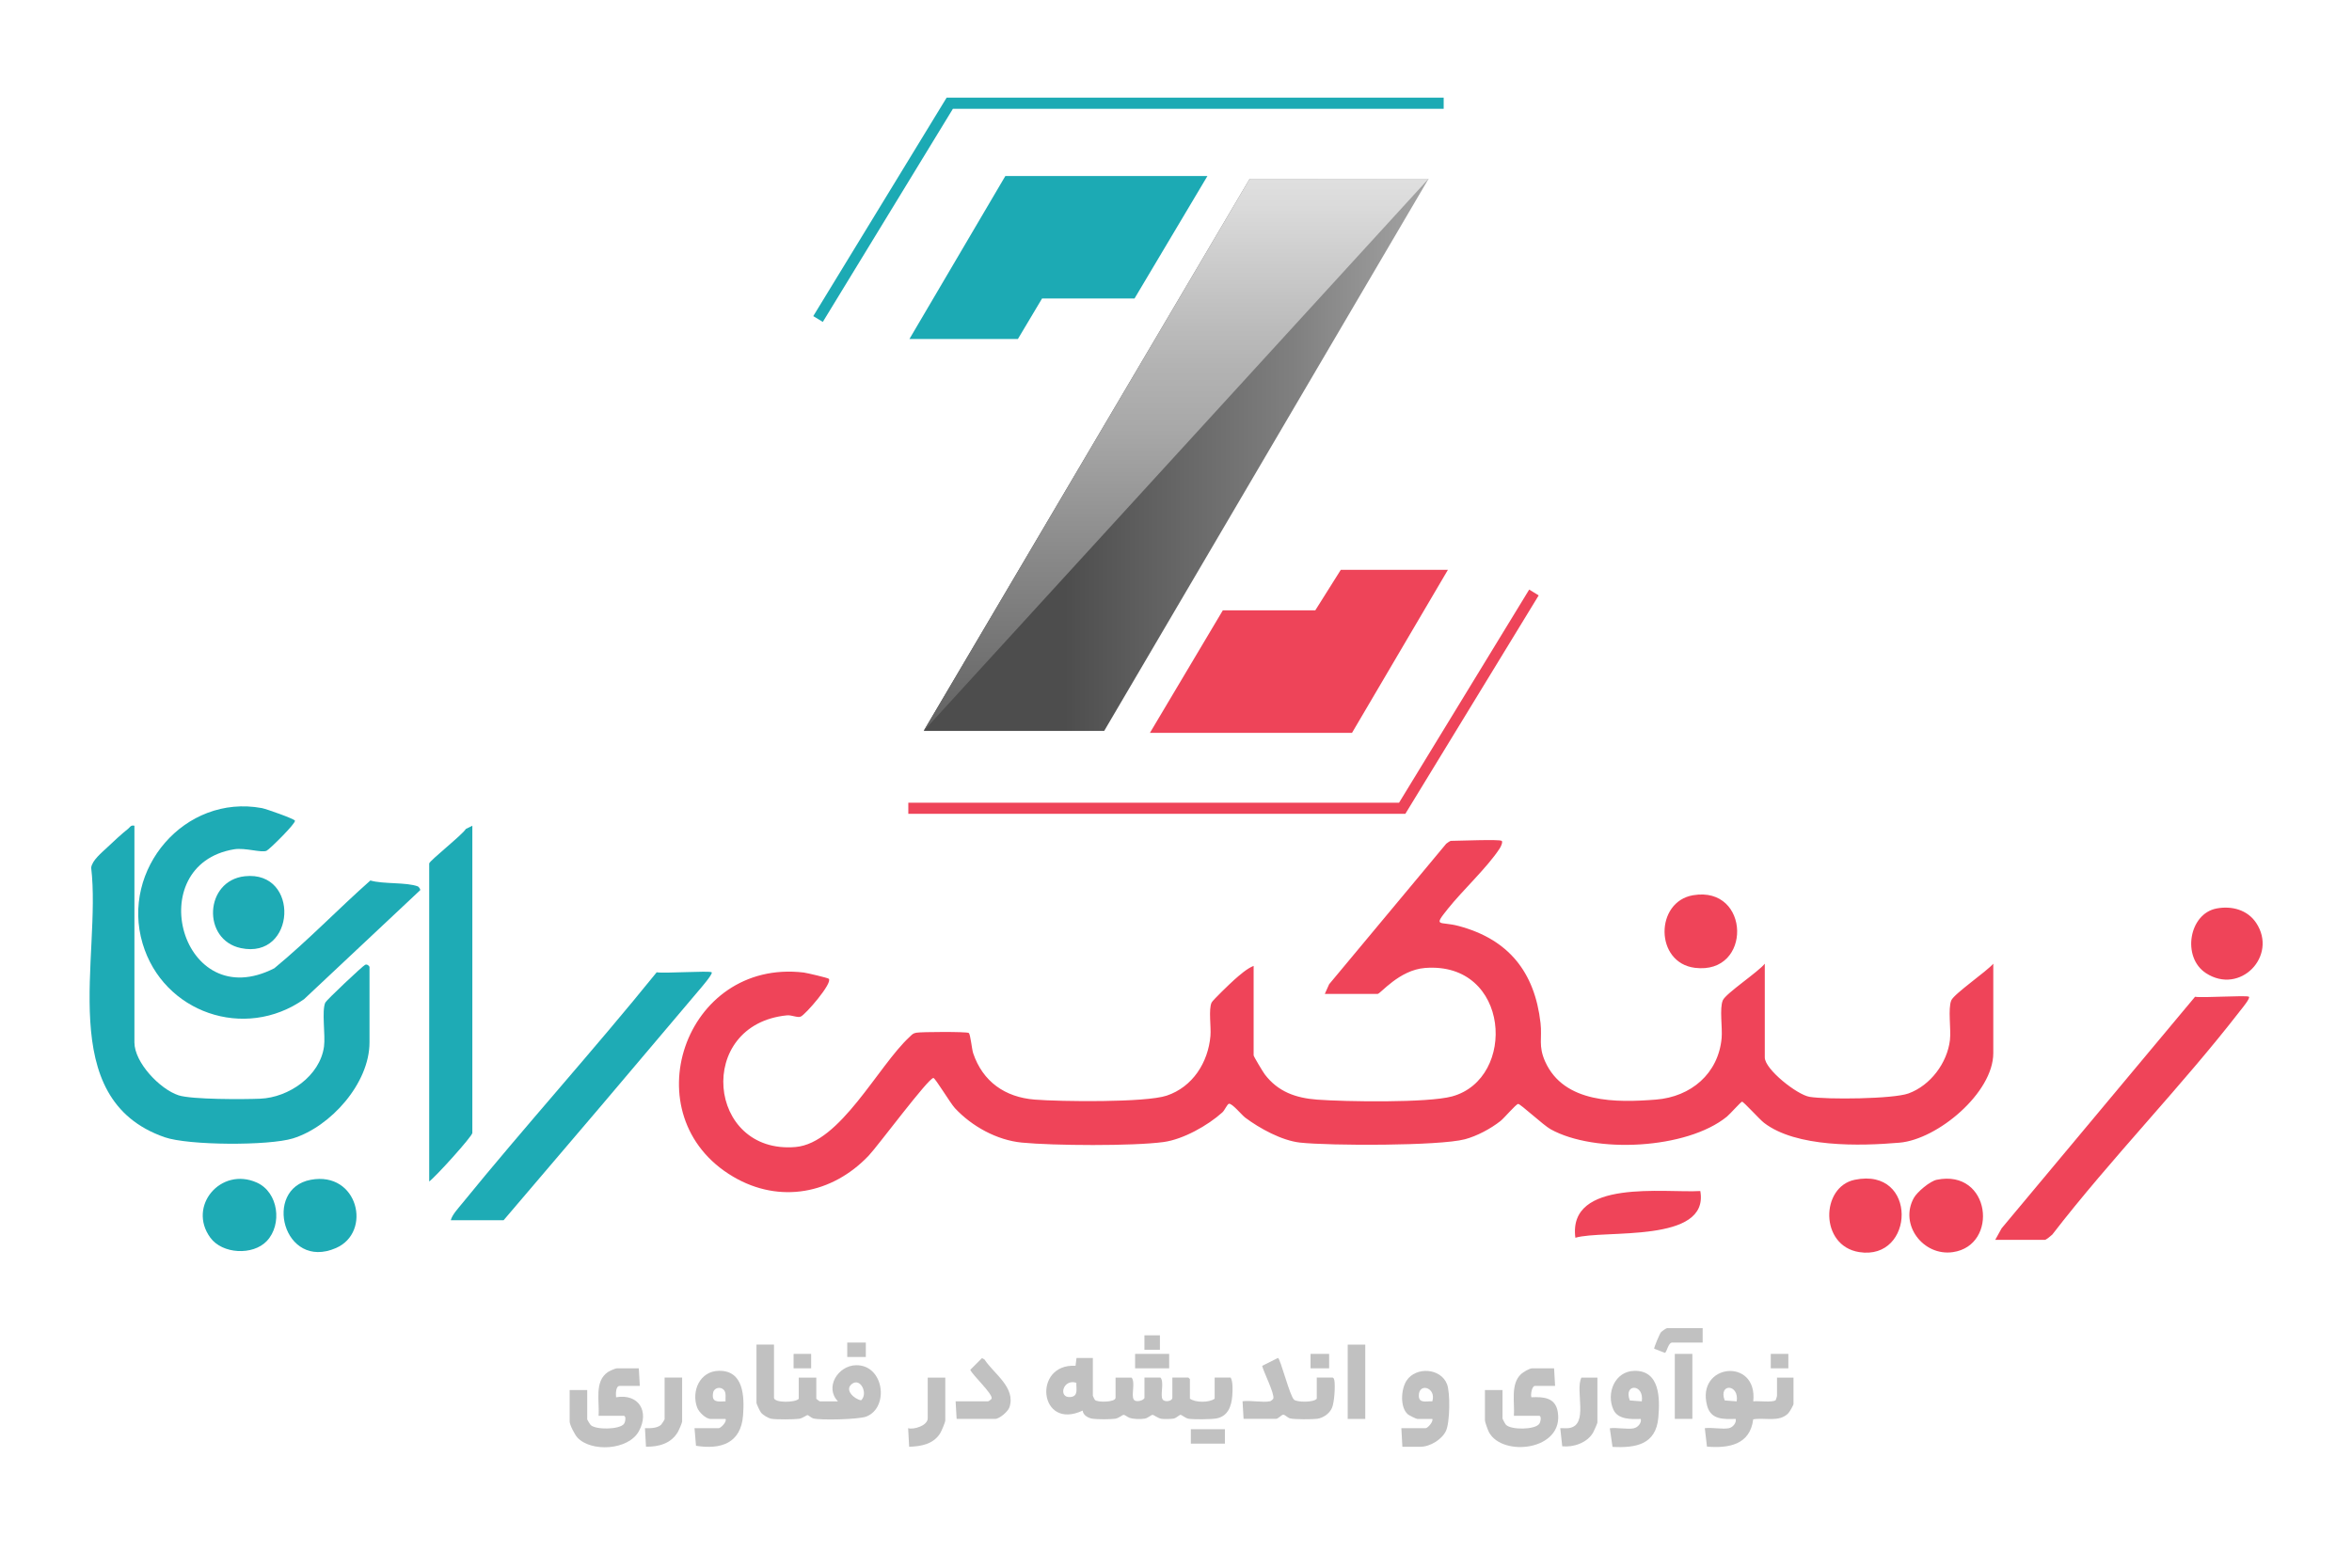 <?xml version="1.0" encoding="UTF-8"?>
<svg id="Layer_1" xmlns="http://www.w3.org/2000/svg" version="1.1" xmlns:xlink="http://www.w3.org/1999/xlink" viewBox="0 0 510.24 340.16">
  <!-- Generator: Adobe Illustrator 29.2.1, SVG Export Plug-In . SVG Version: 2.1.0 Build 116)  -->
  <defs>
    <style>
      .st0 {
        fill: url(#linear-gradient1);
      }

      .st1 {
        fill: #ee4459;
      }

      .st2 {
        fill: #1caab4;
      }

      .st3 {
        fill: #1eabb5;
      }

      .st4 {
        fill: #ef4459;
      }

      .st5 {
        fill: #c1c1c1;
      }

      .st6 {
        fill: url(#linear-gradient);
      }
    </style>
    <linearGradient id="linear-gradient" x1="230.91" y1="98.69" x2="325.61" y2="98.69" gradientUnits="userSpaceOnUse">
      <stop offset="0" stop-color="#4d4d4d"/>
      <stop offset=".53" stop-color="gray"/>
      <stop offset=".6" stop-color="#898989"/>
      <stop offset=".86" stop-color="#a7a7a7"/>
      <stop offset="1" stop-color="#b3b3b3"/>
    </linearGradient>
    <linearGradient id="linear-gradient1" x1="255.14" y1="178.3" x2="255.14" y2="30.5" gradientUnits="userSpaceOnUse">
      <stop offset="0" stop-color="#4d4d4d"/>
      <stop offset=".33" stop-color="gray"/>
      <stop offset=".39" stop-color="#898989"/>
      <stop offset=".57" stop-color="#a7a7a7"/>
      <stop offset=".67" stop-color="#b3b3b3"/>
      <stop offset=".73" stop-color="#bcbcbc"/>
      <stop offset=".9" stop-color="#dadada"/>
      <stop offset="1" stop-color="#e6e6e6"/>
    </linearGradient>
  </defs>
  <g>
    <g>
      <polygon class="st2" points="218.1 38.19 261.94 38.19 246.12 64.77 226.06 64.77 220.82 73.56 197.29 73.56 218.1 38.19"/>
      <polygon class="st1" points="293.3 159.02 249.46 159.02 265.28 132.43 285.34 132.43 290.87 123.64 314.11 123.64 293.3 159.02"/>
    </g>
    <polygon class="st2" points="178.5 69.85 176.43 68.59 205.36 21.19 313.19 21.19 313.19 23.61 206.72 23.61 178.5 69.85"/>
    <polygon class="st1" points="304.87 176.59 197.05 176.59 197.05 174.17 303.51 174.17 331.74 127.93 333.8 129.19 304.87 176.59"/>
  </g>
  <g>
    <polygon class="st6" points="309.91 38.79 239.54 158.6 200.38 158.6 271.11 38.79 309.91 38.79"/>
    <polygon class="st0" points="271.11 38.79 309.91 38.79 200.38 158.6 271.11 38.79"/>
  </g>
  <g>
    <path class="st4" d="M487.88,216.28c.35.3-1.51,2.54-1.85,2.97-12.82,16.57-27.97,31.99-40.81,48.63-.3.29-1.36,1.15-1.6,1.15h-10.78l1.39-2.51,41.96-50.24c1.57.29,11.25-.38,11.7,0Z"/>
    <path class="st4" d="M480.87,197.12c3.28-.61,6.68.28,8.58,3.13,4.76,7.16-3.49,15.74-10.9,10.9-5.27-3.44-3.69-12.92,2.33-14.03Z"/>
  </g>
  <g>
    <path class="st5" d="M237.08,294.67v8.17c0,.06.36.82.44.91.52.59,4.49.55,4.49-.46v-4.37h3.47c.87.94-.1,3.79.45,4.7.43.84,2.35.19,2.35-.34v-4.37h3.47c.87.94-.1,3.79.45,4.7.43.72,2.13.46,2.13-.34v-4.37h3.47l.34.34v4.25c1.21.88,4.18.88,5.37,0v-4.59h3.47c.52.91.43,2.81.35,3.93-.16,2.22-.89,4.42-3.35,4.93-1.11.23-5.02.26-6.15.08-.64-.1-1.51-.89-1.76-.85s-.87.69-1.43.81c-.6.12-2.02.13-2.64.06-.79-.1-1.71-.89-1.97-.86-.34.03-1,.69-1.65.81-.93.17-2.42.13-3.32-.16-.43-.14-1.03-.67-1.29-.65-.35.03-1.06.73-1.85.84-1.03.15-3.86.15-4.89,0-.91-.13-2.09-.76-2.15-1.77-9.49,4.46-10.94-10.25-1.55-9.72l.21-1.69h3.58ZM233.5,300.04c-2.92-.95-4.01,3.35-1.28,3.09,1.77-.17,1.23-1.79,1.28-3.09Z"/>
    <path class="st5" d="M167.91,291.76v11.53c0,1.14,4.67,1.09,5.37.22v-4.59h3.81v4.59c0,.05.7.56.78.56h3.92c-2.96-3.03.01-7.78,3.93-7.84,6.09-.09,7.24,9.23,2.18,11.15-1.61.61-9.86.83-11.48.39-.42-.11-1.04-.71-1.23-.72s-1.14.71-1.81.8c-1.13.16-4.9.18-6.01,0-.67-.1-1.83-.8-2.26-1.32-.25-.31-1-1.88-1-2.13v-12.65h3.81ZM184.76,300.33c-1.62,1.32.64,3.29,2.05,3.51,1.57-1.44-.14-5.06-2.05-3.51Z"/>
    <path class="st5" d="M375.08,309.89c.79-.16,1.67-1.12,1.46-2.01-2.68.07-5.38.2-6.2-2.87-2.46-9.15,11.02-10.55,10.01-.94,1.01-.16,4.25.32,4.88-.28.07-.23.27-.76.27-.95v-3.92h3.58v5.71c0,.28-.86,1.74-1.12,2.01-1.96,2.05-5.13.88-7.62,1.33-.68,5.51-5.28,6.31-10.03,5.92l-.47-4c1.54-.21,3.82.29,5.26,0ZM376.76,304.07c.56-3.84-4.03-3.95-2.6-.2l2.6.2Z"/>
    <path class="st5" d="M337.14,296.91l.22,3.81h-4.37c-.67,0-.97,1.9-.78,2.46,2.64-.12,5.19.05,5.72,3.12,1.46,8.44-12.05,9.95-14.94,4.42-.2-.39-.85-2.17-.85-2.51v-6.6h3.81v6.16c0,.12.59,1.22.75,1.38,1.12,1.14,6.17,1.1,7.19-.16.36-.45.56-1.78.01-1.78h-5.48c.21-2.88-.79-6.87,1.56-9.07.43-.4,1.82-1.23,2.35-1.23h4.81Z"/>
    <path class="st5" d="M138.58,296.91l.22,3.81h-4.37c-.9,0-.84,1.86-.78,2.46,4.93-.84,7.25,3.09,4.97,7.32s-10.45,4.61-13.37,1.41c-.55-.6-1.67-2.73-1.67-3.47v-6.83h3.81v6.38c0,.08.63,1.11.78,1.24,1.14,1.03,6.13.98,7.16-.24.37-.44.53-1.78,0-1.78h-5.48c.25-3.07-.99-7.48,2.03-9.5.32-.22,1.6-.8,1.89-.8h4.81Z"/>
    <path class="st5" d="M150.67,309.89h5.26c.39,0,1.83-1.38,1.46-2.01h-3.25c-1.03,0-2.54-1.49-2.9-2.47-1.31-3.56.58-7.91,4.73-7.97,5.4-.08,5.53,5.62,5.23,9.66-.46,6.08-4.82,7.46-10.21,6.61l-.32-3.82ZM157.39,304.07c-.04-.78.2-1.83-.34-2.46-.7-.81-2.13-.53-2.34.56-.42,2.2,1.03,1.96,2.68,1.9Z"/>
    <path class="st5" d="M275.47,304.07c.2-.04.64-.38.76-.6.33-1-2.11-5.78-2.42-7.1l3.43-1.72c.52.09,2.56,8.28,3.5,9.07.65.55,4.19.63,4.92-.22v-4.59h3.47c.22.14.29.31.34.56.23,1.28.01,4.76-.5,5.99s-1.89,2.21-3.21,2.39c-1.06.14-4.99.16-5.92-.09-.49-.13-1.09-.8-1.45-.8s-1.09.9-1.56.9h-7.05l-.22-3.81c1.71-.25,4.35.33,5.93,0Z"/>
    <path class="st5" d="M354.49,309.89c.79-.16,1.67-1.12,1.46-2.01-2.01.07-4.94.19-5.94-2.01-1.61-3.55.29-8.32,4.52-8.42,5.59-.13,5.59,5.99,5.23,10.11-.51,5.89-4.88,6.65-9.94,6.39l-.59-4.04c1.54-.21,3.82.29,5.26,0ZM356.17,304.07c.56-3.84-4.03-3.95-2.6-.2l2.6.2Z"/>
    <path class="st5" d="M304.23,313.92l-.22-4.03h5.26c.44,0,1.7-1.38,1.46-2.01h-3.25c-.26,0-1.82-.77-2.1-1.03-1.72-1.58-1.44-5.5-.21-7.33,2.02-3,7.36-2.71,8.74.81.73,1.86.64,8.32-.23,10.16s-3.43,3.43-5.52,3.43h-3.92ZM310.72,304.07c.94-3-2.94-4.15-2.92-1.23.01,1.76,1.68,1.14,2.92,1.23Z"/>
    <path class="st5" d="M207.53,307.87l-.22-3.81h7.05c.11,0,.71-.42.76-.59.3-1-4.11-5.05-4.63-6.24l2.55-2.55.54.31c2.04,3.12,6.82,6.06,5.41,10.36-.3.92-2.18,2.52-3.07,2.52h-8.39Z"/>
    <path class="st5" d="M147.98,298.92v9.51c0,.31-.75,2.01-.98,2.38-1.5,2.45-4.13,3.13-6.86,3.1l-.22-4.03c1.08.04,2.68.05,3.51-.75.11-.1.75-1.09.75-1.16v-9.07h3.81Z"/>
    <path class="st5" d="M205.07,298.92v9.29c0,.4-.87,2.44-1.16,2.87-1.53,2.31-4.08,2.75-6.68,2.84l-.22-4.03c1.28.38,4.25-.6,4.25-2.13v-8.84h3.81Z"/>
    <path class="st5" d="M346.54,298.92v9.74c0,.17-.76,1.91-.94,2.2-1.31,2.22-4.23,3.21-6.69,2.96l-.43-3.93c.62-.04,1.27.07,1.88-.02,4.4-.64,1.27-8.1,2.71-10.95h3.47Z"/>
    <rect class="st5" x="292.37" y="291.76" width="3.81" height="16.12"/>
    <rect class="st5" x="363.33" y="293.77" width="3.81" height="14.1"/>
    <path class="st5" d="M369.37,288.18v3.13h-6.6c-.87,0-1.17,2.1-1.59,2.23l-2.32-.89c-.12-.15,1.19-3.24,1.46-3.57.18-.22,1.17-.9,1.33-.9h7.72Z"/>
    <rect class="st5" x="246.25" y="293.77" width="7.39" height="3.13"/>
    <rect class="st5" x="258.34" y="310.11" width="7.39" height="3.13"/>
    <rect class="st5" x="183.8" y="291.31" width="4.03" height="3.13"/>
    <rect class="st5" x="284.31" y="293.77" width="4.03" height="3.13"/>
    <rect class="st5" x="172.16" y="293.77" width="3.81" height="3.13"/>
    <rect class="st5" x="384.15" y="293.77" width="3.81" height="3.13"/>
    <rect class="st5" x="248.27" y="289.74" width="3.36" height="3.13"/>
  </g>
  <g>
    <path class="st4" d="M325.78,182.44c.28.28-.17,1.25-.44,1.66-2.69,4.13-7.99,9.02-11.24,13.09-3.29,4.11-1.8,2.63,2.33,3.73,10.77,2.87,16.51,9.94,17.77,21.06.37,3.26-.52,4.96,1,8.35,4.1,9.14,15.52,8.93,24.05,8.26,7.57-.6,13.54-5.62,14.24-13.36.2-2.21-.49-6.41.25-8.17.63-1.5,7.71-6.17,9.11-7.96v20.35c0,2.57,7,8.09,9.7,8.54,3.74.62,18.16.48,21.49-.74,4.74-1.73,8.4-6.61,8.98-11.6.27-2.34-.47-6.77.29-8.59.6-1.42,7.7-6.29,9.11-7.96v19.41c0,8.61-12.08,18.71-20.33,19.43-8.65.75-22.41,1.07-29.41-4.31-.95-.73-4.43-4.59-4.76-4.59-.23,0-2.66,2.74-3.29,3.25-8.71,7.09-28.67,8.06-38.25,2.73-1.57-.87-6.6-5.56-7.04-5.49-.51.09-3,3.05-3.82,3.7-2.13,1.68-5.1,3.27-7.73,3.97-5.58,1.47-29.41,1.42-35.77.72-3.93-.43-8.76-3.07-11.89-5.42-.77-.58-2.86-3.17-3.54-3-.37.09-.91,1.42-1.42,1.87-3.15,2.85-8.52,5.86-12.75,6.43-6.68.9-23.87.79-30.75.12-5.42-.53-10.84-3.53-14.51-7.47-1.01-1.09-4.27-6.55-4.67-6.55-1.1.01-12.08,14.79-14.03,16.84-7.9,8.32-19.33,10.51-29.39,4.59-22.24-13.09-10.65-47.39,15.3-44.31.63.08,5.24,1.15,5.43,1.36.85.95-5.07,7.78-6.09,8.2-.73.3-1.95-.37-3-.27-19.95,2-17.35,30.22,1.87,28.57,9.71-.83,17.88-17.57,24.75-23.9.5-.46.67-.76,1.44-.9,1.04-.2,10.9-.25,11.38.05.38.24.66,3.47.97,4.41,2.09,6.17,6.92,9.54,13.34,10.05,5.54.44,24.04.68,28.64-.86,5.63-1.88,9-7.21,9.49-12.96.17-1.95-.44-5.72.25-7.23.23-.51,4.13-4.25,4.9-4.93,1.13-1,2.82-2.5,4.22-3.03v19.41c0,.24,2.03,3.61,2.42,4.13,2.87,3.78,6.73,5.13,11.36,5.48,6.06.45,24,.74,29.27-.7,14.13-3.86,12.64-29.32-5.88-27.87-5.59.44-9.67,5.63-10.27,5.63h-11.46l.94-2.1,25.4-30.49c.22-.19.85-.62,1.02-.62,1.58,0,10.6-.38,10.99,0Z"/>
    <path class="st3" d="M29.16,179.17v47.01c0,4.36,5.52,10.15,9.57,11.48,2.86.94,14.16.89,17.72.74,6.19-.26,12.96-4.9,13.84-11.32.34-2.46-.54-7.72.28-9.54.25-.54,8.1-7.96,8.65-8.2.5-.22.94.36.94.47v16.37c0,8.87-8.41,18.28-16.6,20.83-5.22,1.62-22.66,1.55-27.84-.25-24.07-8.36-13.65-39.25-15.94-58.49.21-1.6,2.3-3.27,3.52-4.43,1.13-1.08,3.28-3.07,4.45-3.97.47-.36.59-.9,1.41-.7Z"/>
    <path class="st3" d="M90.67,192.34c.11.04.79.77.34.95l-25.05,23.52c-12.89,9.06-30.56,2.92-35.02-12.07-4.8-16.12,9.17-32.48,25.86-29.4.96.18,6.95,2.3,7.18,2.72.29.52-5.5,6.24-6.15,6.54-1.1.5-4.64-.71-7.03-.32-20.26,3.33-11.48,36.17,8.72,25.81,7.25-5.97,13.79-12.81,20.83-19.04,2.79.82,7.85.34,10.32,1.29Z"/>
    <path class="st3" d="M154.39,210.98c.35.3-2.44,3.52-2.82,3.96-14.05,16.66-28.16,33.27-42.32,49.83h-11.46c.31-1.2,1.55-2.51,2.35-3.5,13.81-16.98,28.55-33.27,42.32-50.3,1.61.29,11.47-.39,11.93,0Z"/>
    <path class="st3" d="M102.47,179.17v66.66c0,.71-7.98,9.55-9.36,10.53v-69c0-.55,7.26-6.27,7.95-7.49l1.41-.7Z"/>
    <path class="st4" d="M367.29,194.25c12.48-2.12,12.89,17.31.4,15.75-8.73-1.09-8.69-14.34-.4-15.75Z"/>
    <path class="st4" d="M402.37,255.99c13.74-2.83,13.08,17.63.94,15.69-8.57-1.37-8.37-14.16-.94-15.69Z"/>
    <path class="st4" d="M420.15,255.99c11.71-2.41,13.56,14.24,3.51,15.7-6.43.93-11.69-5.97-8.47-11.77.72-1.29,3.49-3.63,4.96-3.93Z"/>
    <path class="st3" d="M67.43,255.99c10.26-1.9,13.35,11.37,5.46,14.81-11.43,4.99-15.96-12.87-5.46-14.81Z"/>
    <path class="st3" d="M57.87,269.29c-3,3.16-9.64,2.84-12.25-.75-4.99-6.85,2.29-15.42,10.08-11.95,4.72,2.1,5.59,9.1,2.17,12.7Z"/>
    <path class="st3" d="M53.1,190.13c12.03-1.31,11.12,18.14-.86,15.59-8.45-1.8-7.88-14.63.86-15.59Z"/>
  </g>
  <path class="st4" d="M368.86,258.43c-7.59.47-28.8-2.75-27.1,10.14,6.13-1.82,29.15,1.32,27.1-10.14Z"/>
</svg>